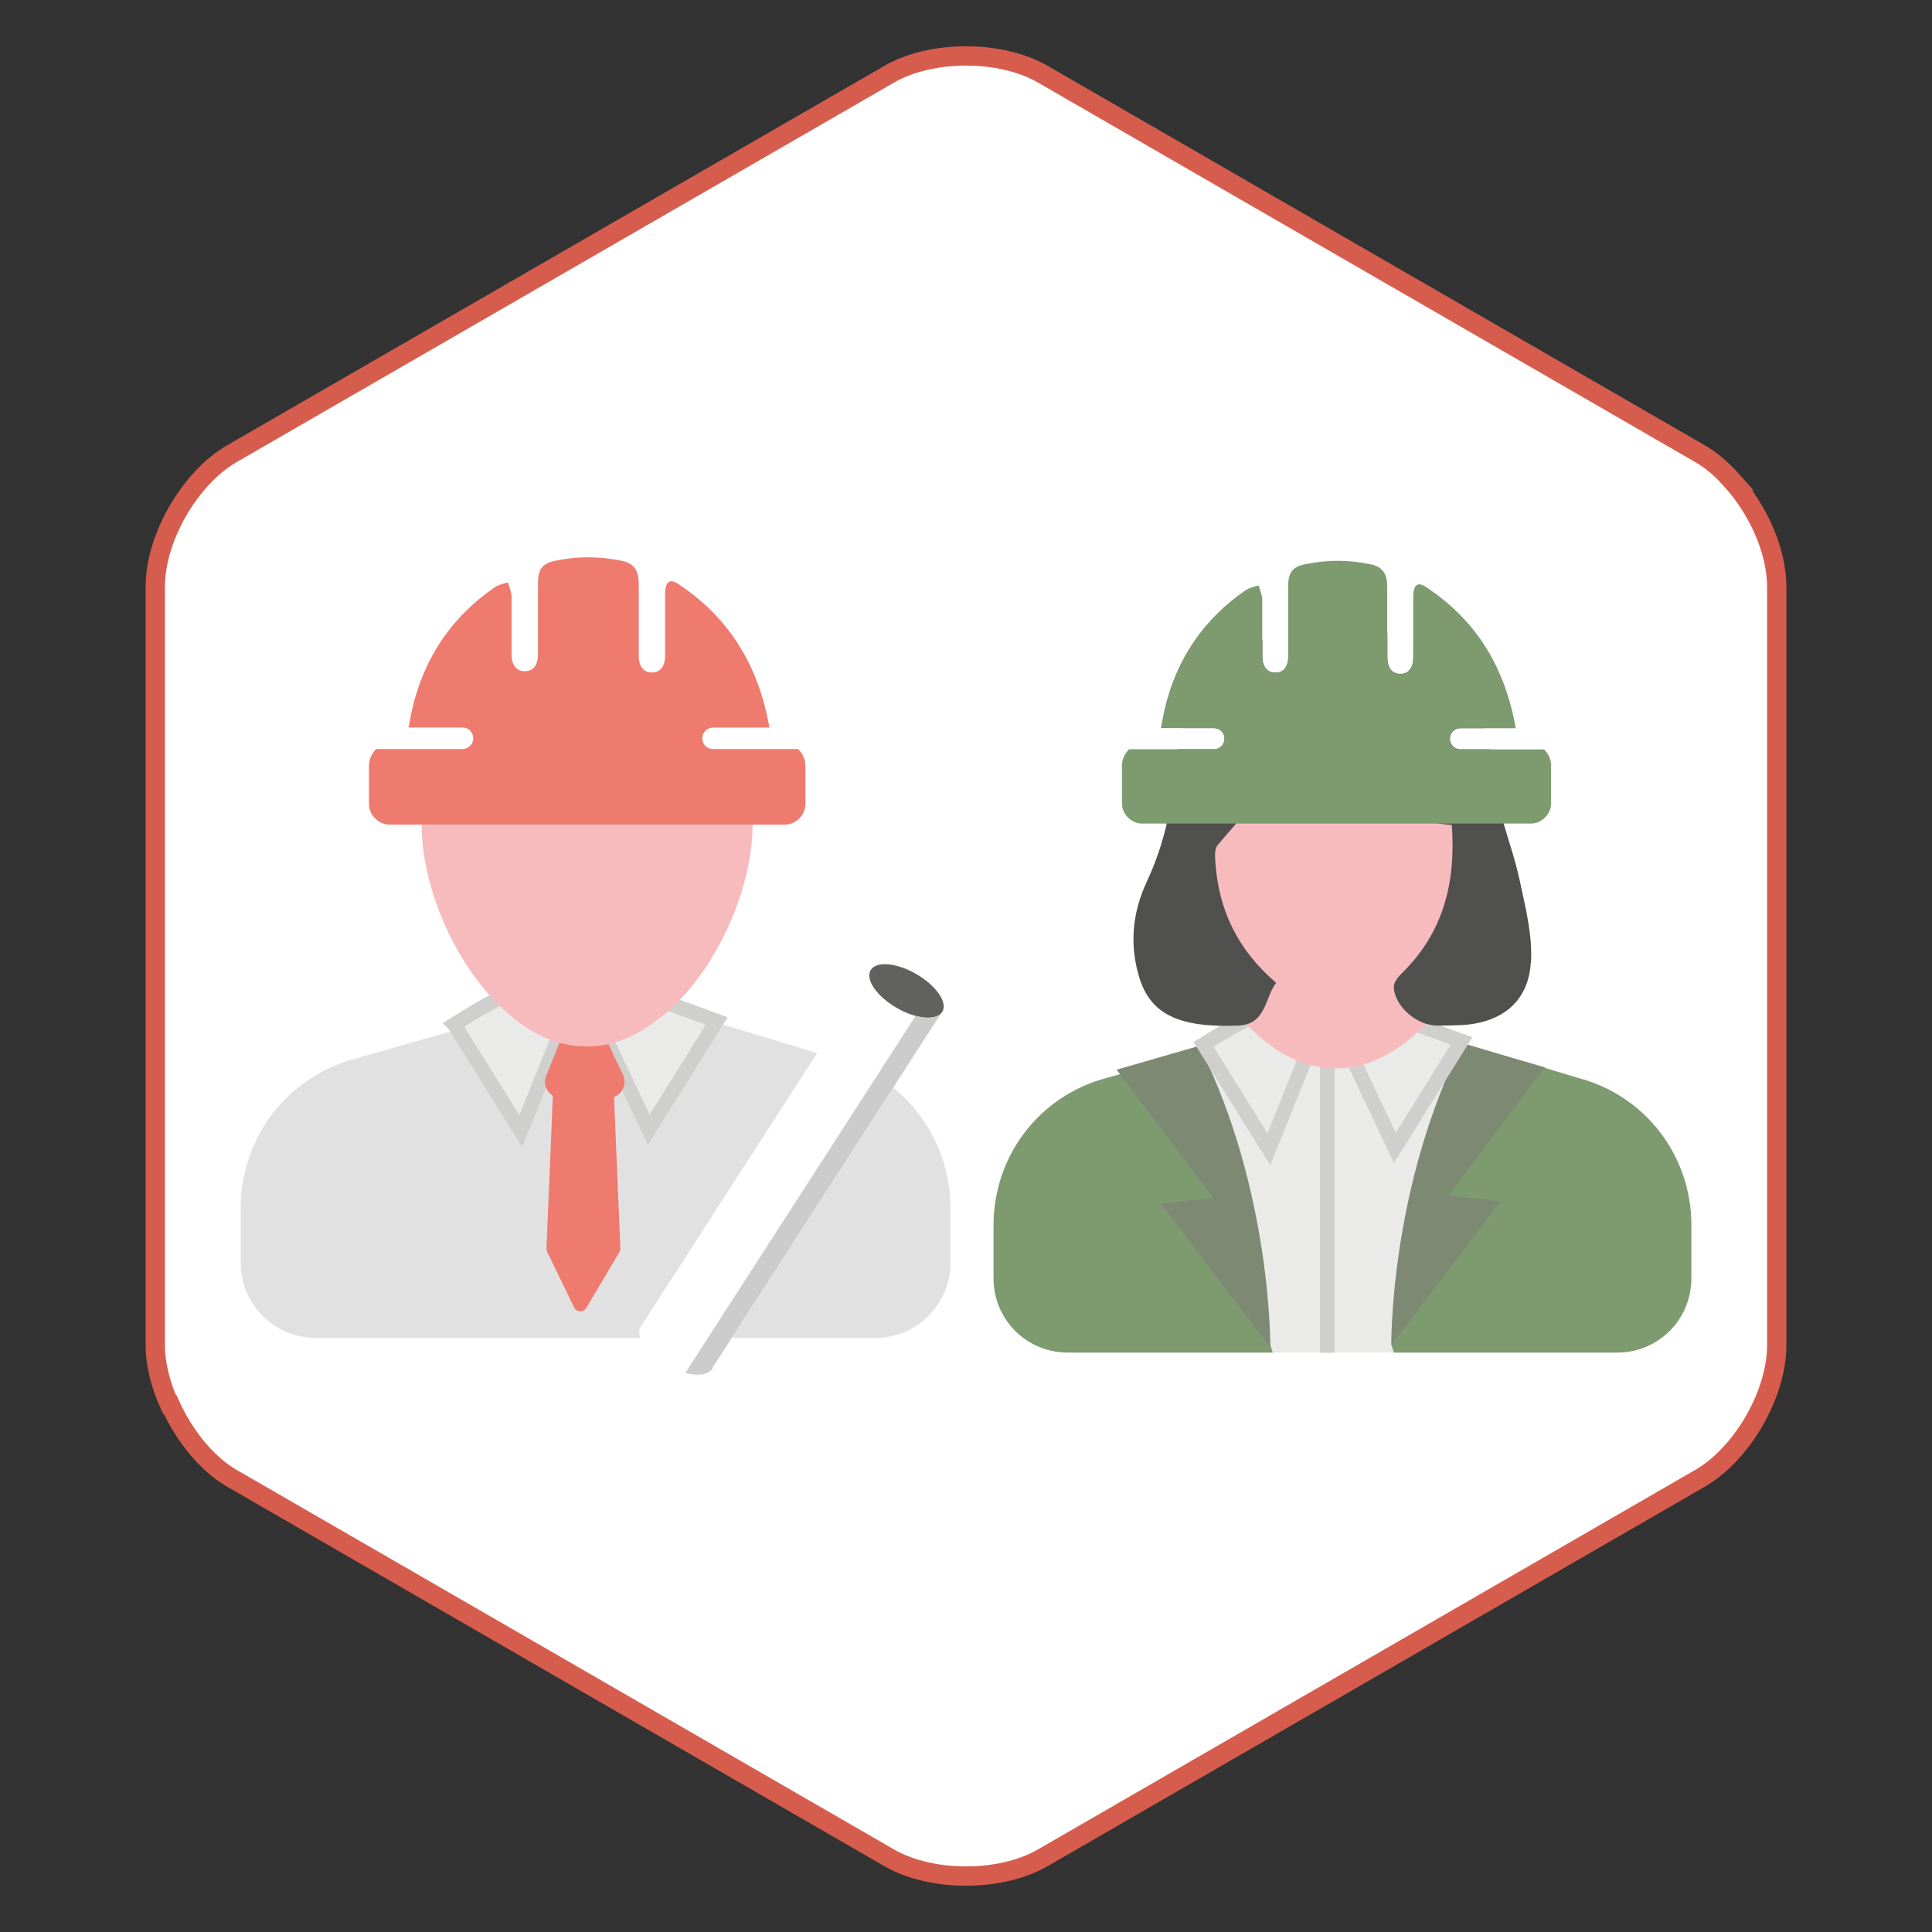 <?xml version="1.0" encoding="UTF-8"?> <svg xmlns="http://www.w3.org/2000/svg" id="Calque_1" data-name="Calque 1" viewBox="0 0 400 400"><rect x="0" y="0" width="400" height="400" fill="#333333" stroke="none"/><defs><style> .cls-1 { fill: #7e8974; } .cls-1, .cls-2, .cls-3, .cls-4, .cls-5, .cls-6, .cls-7, .cls-8, .cls-9, .cls-10 { stroke-width: 0px; } .cls-11, .cls-2 { fill: #eaeae8; } .cls-11, .cls-12 { stroke: #cfcfce; stroke-width: 3px; } .cls-11, .cls-12, .cls-13 { stroke-miterlimit: 10; } .cls-3 { fill: #cdcccc; } .cls-4 { fill: #50504f; } .cls-5 { fill: #ef7a6e; } .cls-6 { fill: #616160; } .cls-12 { fill: none; } .cls-7 { fill: #7d9b6f; } .cls-8 { fill: #f7bbbd; } .cls-9, .cls-13 { fill: #fff; } .cls-10 { fill: #e2e1e1; } .cls-13 { stroke: #d65d4e; stroke-width: 4px; } </style></defs><path class="cls-13" d="M367.85,121.45c0-7.36-3.83-15.89-9.28-21.94h.03c-2.03-2.28-4.27-4.22-6.65-5.59L215.9,15.36c-8.74-5.04-23.05-5.04-31.79,0L48.05,93.91c-8.74,5.04-15.9,17.44-15.9,27.53v157.11c0,3.92,1.1,8.19,2.93,12.23h.14c2.88,6.37,7.49,12.23,12.82,15.3l136.06,78.56c8.74,5.04,23.05,5.04,31.79,0l136.06-78.56c8.74-5.04,15.9-17.44,15.9-27.53V121.45Z"></path><g><g><path class="cls-10" d="M196.79,250.19v11.17c0,8.69-6.95,15.64-15.64,15.64h-115.69c-8.69,0-15.64-6.95-15.64-15.64v-11.17c0-14.65,9.68-27.31,23.83-31.03l32.27-9.19c4.72,3.72,9.93,6.21,15.64,6.21,6.21,0,11.92-2.73,16.88-7.45h0l34.51,10.43c14.15,3.72,23.83,16.38,23.83,31.03Z"></path><path class="cls-11" d="M94.05,212.1l13.76,22.08,8.89-22.08h7.31l10.32,21.79,14.05-22.51-26.24-9.61-6.16-.29s-7.46,1.43-21.94,10.61Z"></path><path class="cls-5" d="M128.24,259.22l-6.85,11.57c-.58.98-2.02.92-2.52-.1l-5.59-11.5c-.1-.21-.15-.45-.14-.68l1.37-32.72c.03-.77.66-1.37,1.43-1.37h9.7c.77,0,1.4.6,1.43,1.37l1.37,32.65c.01.28-.06.55-.2.79Z"></path><path class="cls-5" d="M125.92,227.35h-9.69c-2.4,0-4.03-2.42-3.14-4.64l2.56-6.35c.52-1.28,1.76-2.12,3.14-2.12h4.12c1.31,0,2.5.75,3.06,1.93l3.01,6.35c1.06,2.24-.57,4.83-3.06,4.83Z"></path><path class="cls-5" d="M147.63,155.09c-1.24,0-2.23-.99-2.23-2.23s.99-2.23,2.23-2.23h11.67c-2.23-12.66-8.19-22.59-18.62-29.54-1.99-1.49-2.98-.74-2.98,1.99v12.66c0,2.23-.99,3.48-2.73,3.48s-2.73-1.24-2.73-3.48v-14.9c0-2.73-.99-4.22-3.48-4.72-4.72-.99-9.19-.99-13.9,0-2.48.5-3.48,1.74-3.48,4.47v14.9c0,2.23-.99,3.48-2.73,3.48s-2.73-1.24-2.73-3.48v-11.92c0-.99-.5-1.99-.74-2.98-.99.25-1.99.5-2.73.99-8.69,5.96-14.65,14.4-17.13,25.32-.25,1.24-.5,2.48-.74,3.72h11.17c1.24,0,2.23.99,2.23,2.23s-.99,2.23-2.23,2.23h-17.87c-.99.99-1.49,2.23-1.49,3.48v7.94c0,2.23,1.99,4.22,4.22,4.22h81.92c2.23,0,4.22-1.99,4.22-4.22v-7.94c0-1.24-.5-2.48-1.49-3.48h-17.63Z"></path><path class="cls-8" d="M155.82,170.74c0,12.66-6.95,29.29-17.38,38.48h0c-4.97,4.47-10.67,7.45-16.88,7.45-5.71,0-10.92-2.23-15.64-6.21-11.17-9.19-18.62-26.31-18.62-39.72"></path><g><g><path class="cls-9" d="M194.75,209.98l-47.15,73.11-.45.7c-1.46,1.47-5.35,1-9.14-1.19-4.1-2.37-6.52-5.86-5.41-7.79.05-.1.12-.19.19-.28l-.03-.02,47.6-73.8,14.38,9.28Z"></path><path class="cls-8" d="M147.6,283.09c-.03.1-.08.2-.13.29-.09.15-.19.29-.32.4l.45-.7Z"></path><ellipse class="cls-6" cx="187.68" cy="205.17" rx="4.05" ry="8.58" transform="translate(-83.84 265.12) rotate(-60)"></ellipse></g><path class="cls-3" d="M194.73,209.98l-47.15,73.11c-.03.1-.08.2-.13.29-.09.15-.19.29-.32.4-.95.95-2.93,1.09-5.24.46l47.68-73.92c2.22.6,4.13.49,5.1-.38l.05.03Z"></path></g></g><g><polygon class="cls-2" points="249.18 216.23 228.21 226.13 259.56 280.01 289.66 280.01 320.84 221.95 296.38 214 274.32 211.83 249.18 216.23"></polygon><g><g><path class="cls-7" d="M243,219.22l20.52,60.82h-42.45c-8.54,0-15.37-6.83-15.37-15.38v-10.98c0-14.4,9.52-26.85,23.43-30.51l13.88-3.95Z"></path><path class="cls-7" d="M350.18,253.68v10.98c0,8.54-6.83,15.38-15.37,15.38h-46.21l-.53-1.56,15.29-62.37,23.4,7.07c13.91,3.66,23.43,16.11,23.43,30.51Z"></path></g><line class="cls-12" x1="274.8" y1="280.07" x2="274.8" y2="220.75"></line><path class="cls-1" d="M248.29,216.53l-17.11,4.94,20.01,26.51-10.85,1.21,22.66,29.77s.36-32.3-14.7-62.43Z"></path><path class="cls-1" d="M302.76,216.05l17.11,4.94-20.01,26.51,10.85,1.21-22.66,29.77s-.36-32.3,14.7-62.43Z"></path></g><path class="cls-11" d="M249.18,216.23l13.53,21.71,8.74-21.71h7.19l10.15,21.42,13.81-22.13-25.79-9.44-6.06-.28s-7.33,1.41-21.57,10.43Z"></path><path class="cls-8" d="M310.39,176.05c0,4.29-.81,9.04-2.29,13.8-1.46,4.69-3.58,9.38-6.21,13.63-2.45,3.96-5.34,7.54-8.58,10.4-2.44,2.19-5.06,4.03-7.84,5.31-2.78,1.28-5.71,2.01-8.76,2.01-5.62,0-10.74-2.19-15.38-6.1-5.21-4.28-9.59-10.31-12.75-16.87-2.6-5.37-4.38-11.1-5.14-16.52-.27-1.94-.41-3.83-.41-5.66h67.36Z"></path><path class="cls-8" d="M308.1,189.85c-1.46,4.69-3.58,9.38-6.21,13.63l-53.31-5.26c-2.6-5.37-4.38-11.1-5.14-16.52l2.39-5.66,13.79-32.67,34.23,4.82,13.98,23.14.07,4.72.2,13.8Z"></path><path class="cls-4" d="M316.93,199.35c-.5,8.06-6.05,12.39-14.14,12.87-1.71.1-3.44.1-5.16.12-4.27.02-8.96-3.99-9.06-8.07-.02-.97,1.02-2.13,1.84-2.94,8.41-8.33,11.02-18.55,10.18-30.52-.92-.08-1.83-.18-2.72-.31-11.58-1.53-21.38-6.05-29.19-14.49-4.31,4.9-8.57,9.68-12.74,14.49-1.3,1.5-2.59,2.99-3.86,4.5-.66.77-.53,2.38-.45,3.58.69,9.81,4.59,18.08,12.58,24.9-2.44,3.22-2,8.66-7.99,8.87-12.18.43-18.06-2.36-20.38-10.09-2.01-6.7-1.39-13.33,1.57-19.67,1.84-3.94,3.2-7.96,4.16-12.09.91-3.86,1.47-7.81,1.77-11.87.09-1.21.23-2.37.43-3.5h7.58c1.22,0,2.19-.98,2.19-2.2s-.97-2.19-2.19-2.19h-6.5c2.85-8.89,9.21-14.94,16.51-18.34v3.45c0,2.19.98,3.42,2.69,3.42s2.69-1.22,2.69-3.42v-5.44c5.68-1.6,11.54-1.75,16.51-.52,1.39.34,2.72.74,3.99,1.18v5.03c0,2.19.98,3.42,2.69,3.42s2.69-1.22,2.69-3.42v-2.71c7.17,3.81,11.97,9.63,14.6,17.36h-4.84c-1.22,0-2.19.98-2.19,2.19s.97,2.2,2.19,2.2h6.05c.42,1.93.73,3.96.93,6.09.29,3.13,1.06,6.21,1.95,9.28,1.11,3.81,2.43,7.61,3.26,11.48,1.23,5.72,2.76,11.64,2.4,17.37Z"></path><path class="cls-7" d="M321.13,158.55v7.81c0,2.2-1.95,4.15-4.15,4.15h-80.54c-2.19,0-4.15-1.95-4.15-4.15v-7.81c0-1.22.49-2.44,1.46-3.42h17.57c1.22,0,2.19-.98,2.19-2.2s-.97-2.19-2.19-2.19h-10.98c.25-1.22.49-2.44.73-3.66,2.44-10.74,8.3-19.04,16.84-24.89.73-.49,1.71-.73,2.69-.97.25.97.73,1.95.73,2.93v11.72c0,2.19.98,3.42,2.69,3.42s2.69-1.22,2.69-3.42v-14.64c0-2.69.97-3.91,3.42-4.39,4.64-.98,9.03-.98,13.66,0,2.44.49,3.42,1.95,3.42,4.64v14.65c0,2.19.98,3.42,2.69,3.42s2.69-1.22,2.69-3.42v-12.45c0-2.69.97-3.42,2.93-1.95,10.25,6.83,16.11,16.6,18.3,29.04h-11.47c-1.22,0-2.19.98-2.19,2.19s.97,2.2,2.19,2.2h17.33c.98.98,1.46,2.19,1.46,3.42Z"></path></g></g></svg> 